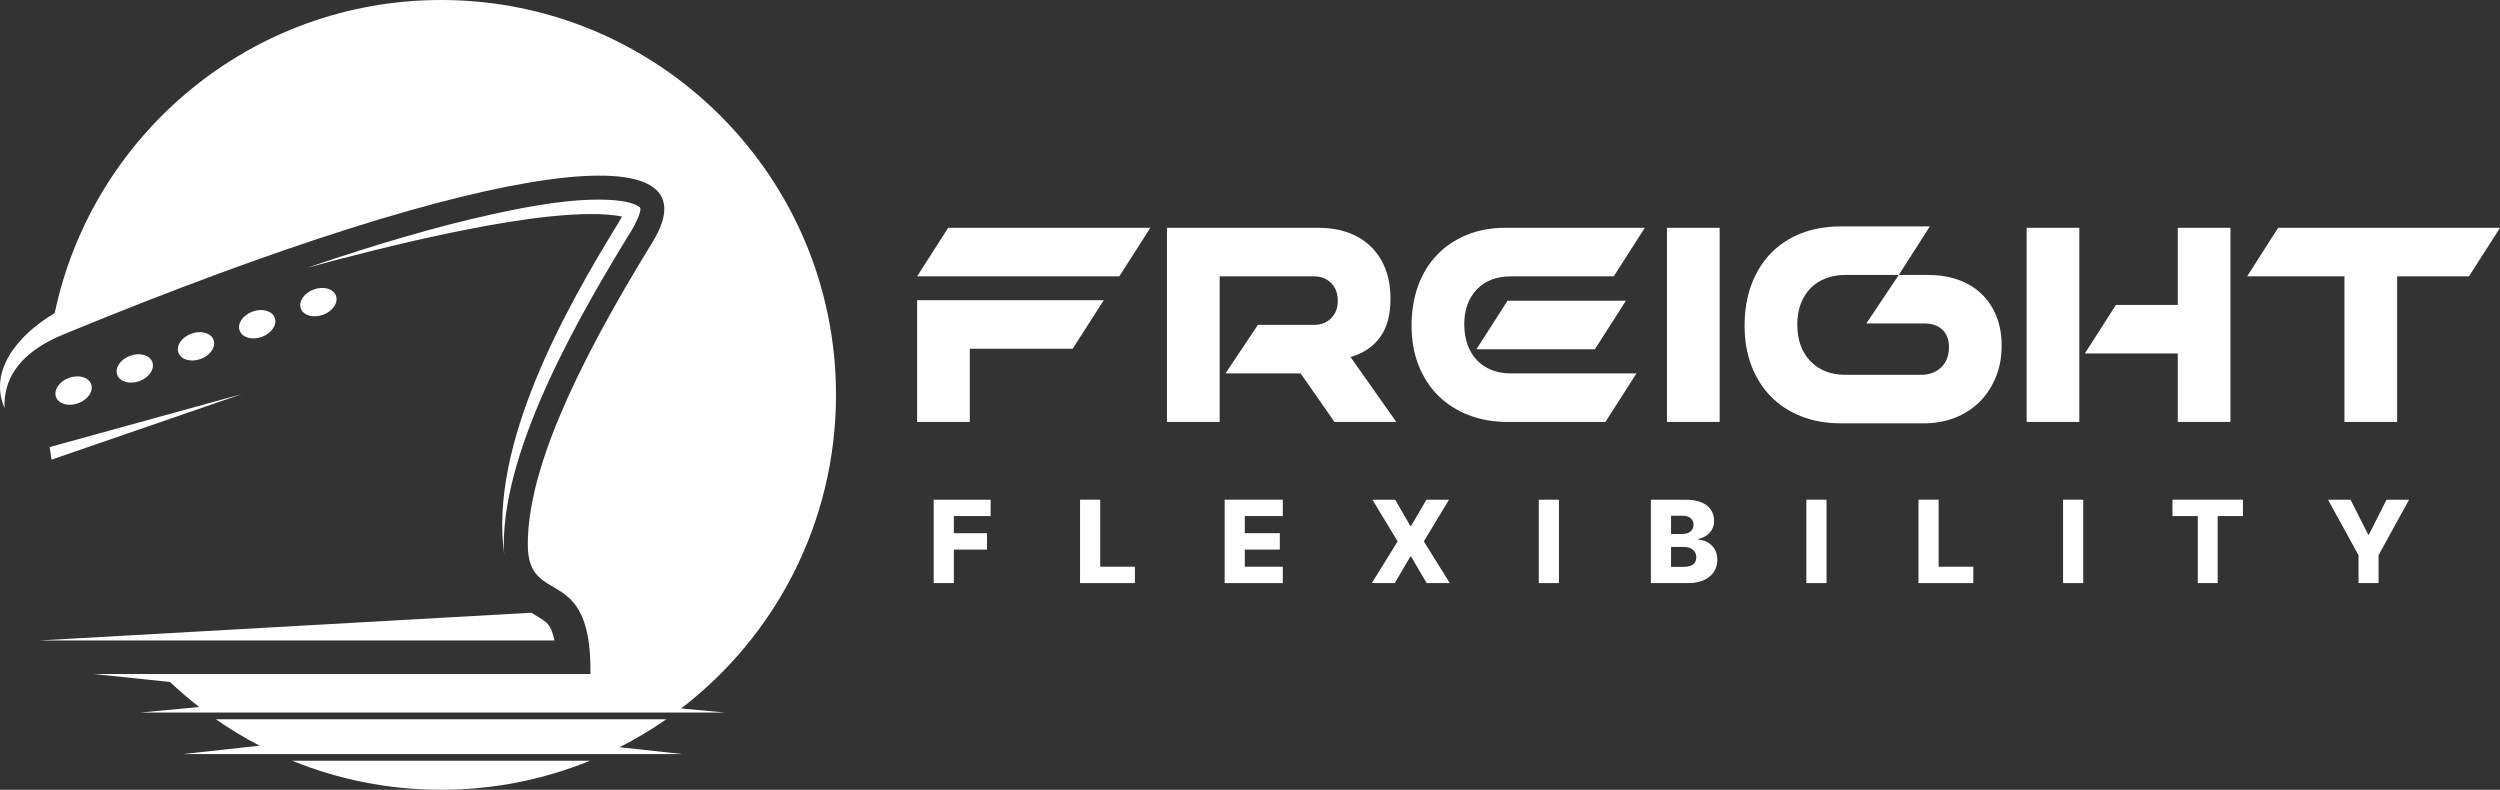 <svg xmlns="http://www.w3.org/2000/svg" id="Layer_2" data-name="Layer 2" width="2924.47" height="923.88" viewBox="0 0 2924.47 923.88"><rect x="0" y="0" width="2924.47" height="923.88" fill="#333333" stroke="none"/><defs><style> .cls-1, .cls-2 { fill: #fff; } .cls-2 { fill-rule: evenodd; } </style></defs><g id="Layer_1-2" data-name="Layer 1"><path class="cls-2" d="m341.85,889.92c53.74,21.89,112.53,33.96,174.15,33.96s120.37-12.07,174.1-33.96h-348.25Zm456.13-7.85l-73.19-7.99c19-9.65,37.26-20.57,54.63-32.66H252.53c16.32,11.34,33.39,21.66,51.15,30.87l-89.57,9.78h583.88ZM295.47,364.44c-11.35,4.13-18.13,14.12-15.14,22.31,2.98,8.19,14.6,11.47,25.94,7.34,11.35-4.13,18.13-14.12,15.15-22.31-2.99-8.19-14.6-11.47-25.95-7.34Zm-71.6,25.87c-11.35,4.13-18.13,14.12-15.15,22.31,2.99,8.19,14.6,11.47,25.94,7.34,11.35-4.13,18.13-14.12,15.15-22.31-2.98-8.19-14.6-11.47-25.94-7.34Zm-86.75,48.18c2.98,8.19,14.6,11.47,25.94,7.34,11.35-4.13,18.13-14.12,15.15-22.31-2.98-8.19-14.6-11.47-25.95-7.34-11.34,4.13-18.13,14.12-15.15,22.31Zm-45.65,33.21c11.34-4.13,18.13-14.12,15.15-22.31-2.98-8.19-14.6-11.47-25.94-7.34-11.34,4.13-18.13,14.12-15.15,22.31,2.98,8.19,14.6,11.47,25.94,7.34Zm275.6-133.12c-11.35,4.13-18.13,14.12-15.15,22.31,2.98,8.19,14.6,11.47,25.95,7.34,11.34-4.13,18.12-14.12,15.15-22.31-2.98-8.19-14.6-11.47-25.94-7.34Zm-7.9-25.34c76.71-20.67,285.17-75.98,368.41-59.99-1.29,2.54-2.6,4.91-3.5,6.36-62.24,101.2-152.55,260.7-134.17,389.58-.4-4-.59-8.1-.59-12.29.1-116.26,90.58-271.62,149.86-368,2.21-3.6,11.92-21.33,9.68-25.9-.65-1.33-5.25-3.44-6.47-3.93-9.37-3.75-21.82-4.93-31.8-5.35-42.04-1.76-91.74,7.53-132.67,16.47-71.05,15.54-141.87,37.18-210.76,60.35-2.67.9-5.33,1.79-8,2.69Zm-76.31,147.75l-224.79,62.01c.65,4.92,1.38,9.83,2.18,14.7l222.61-76.71Zm338.6,255.79l-576.29,32.46h603.51c-1.61-7.8-4.09-14.79-7.87-19.22-2.6-3.04-6.23-5.35-9.62-7.4-3.31-2.01-6.55-3.89-9.74-5.84ZM63.97,366.31c-43.81,25.79-77.4,68.04-58.67,110.85-1.31-32.81,16.25-59.31,53.07-78.59,4.96-2.6,10.28-5.07,15.94-7.4,514.13-211.91,767.09-234.86,688.8-107.57-94.41,153.5-145.63,269.51-145.7,353.31-.06,75.08,75.12,18.99,73.28,151.49H109.03l89.79,9.35c10.93,10.32,22.36,20.12,34.26,29.34l-69.32,6.46h684.58l-51.58-4.81c110.14-84.43,181.18-217.31,181.18-366.82C977.93,206.82,771.12,0,516,0,293.66,0,108.02,157.08,63.97,366.31Z"></path><g><path class="cls-1" d="m1109.16,266.5h236.49l-36.33,56.77h-236.49l36.33-56.77Zm25.3,141.44v85.64h-61.64v-142.41h218.32l-36.33,56.77h-120.35Z"></path><path class="cls-1" d="m1521.46,436.81h-87.91l37.95-56.77h65.53c8.22,0,14.92-2.6,20.11-7.79s7.79-12,7.79-20.44-2.6-15.57-7.79-20.76c-5.19-5.19-11.9-7.79-20.11-7.79h-110.29v170.31h-61.64v-227.08h177.12c12.76,0,24.27,1.84,34.55,5.51,10.27,3.68,19.14,9.08,26.6,16.22,7.46,7.14,13.19,15.84,17.19,26.11,4,10.27,6,22.01,6,35.2,0,18.82-4.06,33.79-12.17,44.93-8.11,11.14-19.63,18.87-34.55,23.19l53.53,75.91h-72.34l-39.58-56.77Z"></path><path class="cls-1" d="m1763.78,493.58c-16.87,0-32.23-2.7-46.06-8.11-13.84-5.4-25.68-13.03-35.52-22.87-9.84-9.84-17.47-21.68-22.87-35.52-5.41-13.84-8.11-29.2-8.11-46.06s2.6-32.98,7.79-47.04c5.19-14.06,12.6-26.06,22.22-36.01,9.62-9.94,21.14-17.68,34.55-23.19,13.41-5.51,28.33-8.27,44.77-8.27h163.5l-36.33,56.77h-120.35c-16.87,0-30.17,5.14-39.9,15.41-9.73,10.27-14.6,23.84-14.6,40.71,0,8.65,1.24,16.49,3.73,23.52,2.48,7.03,6.11,13.09,10.87,18.17,4.75,5.08,10.49,8.98,17.19,11.68,6.7,2.71,14.27,4.06,22.71,4.06h146.95l-36.33,56.77h-114.19Zm-36.66-84.99l36.33-56.77h138.52l-36.33,56.77h-138.52Z"></path><path class="cls-1" d="m1949.99,266.5h61.64v227.08h-61.64v-227.08Z"></path><path class="cls-1" d="m2158.57,321.65c-8.43,0-16.11,1.35-23.03,4.05-6.92,2.71-12.81,6.54-17.68,11.52-4.87,4.98-8.65,11.03-11.35,18.17-2.71,7.14-4.06,15.14-4.06,24.01,0,18.17,5.13,32.55,15.41,43.15,10.27,10.6,23.84,15.9,40.71,15.9h89.53c4.11,0,8.11-.7,12-2.11,3.89-1.4,7.3-3.46,10.22-6.16,2.92-2.7,5.24-6.05,6.97-10.06,1.73-4,2.59-8.6,2.59-13.79,0-9.08-2.59-16-7.79-20.76-5.19-4.75-11.9-7.14-20.11-7.14h-68.77l37.95-56.77h34.39c12.76,0,24.38,1.84,34.87,5.51,10.49,3.68,19.51,9.08,27.09,16.22,7.57,7.14,13.46,15.85,17.68,26.11,4.22,10.27,6.33,21.9,6.33,34.87,0,13.84-2.38,26.39-7.14,37.63-4.76,11.25-11.19,20.82-19.3,28.71-8.11,7.9-17.68,13.95-28.71,18.17-11.03,4.22-22.93,6.33-35.68,6.33h-97.32c-16.87,0-32.23-2.7-46.06-8.11-13.84-5.4-25.68-13.08-35.52-23.03-9.84-9.94-17.47-21.95-22.87-36.01-5.41-14.06-8.11-29.73-8.11-47.04s2.7-34.06,8.11-48.34c5.4-14.27,12.98-26.44,22.71-36.49,9.73-10.06,21.52-17.79,35.36-23.19,13.84-5.4,29.2-8.11,46.06-8.11h104.46l-36.33,56.77h-62.61Z"></path><path class="cls-1" d="m2370.73,266.5h61.64v227.08h-61.64v-227.08Zm176.8,146.95h-108.67l36.33-56.77h72.34v-90.18h61.64v227.08h-61.64v-80.13Z"></path><path class="cls-1" d="m2664.96,266.5h259.52l-36.33,56.77h-84.02v170.31h-61.64v-170.31h-113.86l36.33-56.77Z"></path></g><g><path class="cls-1" d="m1092.24,682.09v-97.54h66.58v19.15h-43.01v20h38.77v19.19h-38.77v39.2h-23.58Z"></path><path class="cls-1" d="m1263.44,682.09v-97.54h23.58v78.39h40.58v19.15h-64.15Z"></path><path class="cls-1" d="m1432.59,682.09v-97.54h68.01v19.15h-44.44v20h40.96v19.19h-40.96v20.05h44.44v19.15h-68.01Z"></path><path class="cls-1" d="m1632.04,584.55l17.81,30.82h.76l18-30.82h26.39l-29.43,48.77,30.39,48.77h-27.05l-18.29-31.15h-.76l-18.29,31.15h-26.86l30.24-48.77-29.48-48.77h26.58Z"></path><path class="cls-1" d="m1823.62,584.55v97.54h-23.58v-97.54h23.58Z"></path><path class="cls-1" d="m1931.2,682.09v-97.54h40.67c7.3,0,13.42,1.03,18.36,3.1,4.94,2.06,8.65,4.95,11.15,8.67,2.49,3.71,3.74,8.02,3.74,12.91,0,3.71-.78,7.03-2.33,9.93s-3.7,5.31-6.43,7.21c-2.73,1.91-5.89,3.24-9.48,4v.95c3.94.19,7.58,1.25,10.93,3.19,3.35,1.94,6.04,4.63,8.07,8.07,2.03,3.45,3.05,7.52,3.05,12.22,0,5.24-1.33,9.91-4,14.03s-6.53,7.35-11.57,9.72c-5.05,2.37-11.18,3.55-18.38,3.55h-43.77Zm23.58-57.44h13.05c2.57,0,4.86-.43,6.86-1.29s3.56-2.1,4.69-3.71c1.13-1.62,1.69-3.57,1.69-5.86,0-3.27-1.16-5.84-3.48-7.72-2.32-1.87-5.45-2.81-9.38-2.81h-13.43v21.38Zm0,38.43h14.57c5.11,0,8.88-.97,11.31-2.91,2.43-1.94,3.64-4.64,3.64-8.1,0-2.51-.59-4.67-1.76-6.5-1.17-1.83-2.84-3.24-5-4.24-2.16-1-4.75-1.5-7.76-1.5h-15v23.24Z"></path><path class="cls-1" d="m2136.64,584.55v97.54h-23.58v-97.54h23.58Z"></path><path class="cls-1" d="m2244.21,682.09v-97.54h23.58v78.39h40.58v19.15h-64.15Z"></path><path class="cls-1" d="m2436.94,584.55v97.54h-23.58v-97.54h23.58Z"></path><path class="cls-1" d="m2541.33,603.69v-19.15h82.44v19.15h-29.58v78.39h-23.24v-78.39h-29.62Z"></path><path class="cls-1" d="m2723.29,584.55h26.34l20.62,40.82h.86l20.62-40.82h26.34l-35.67,64.96v32.58h-23.43v-32.58l-35.67-64.96Z"></path></g></g></svg>
